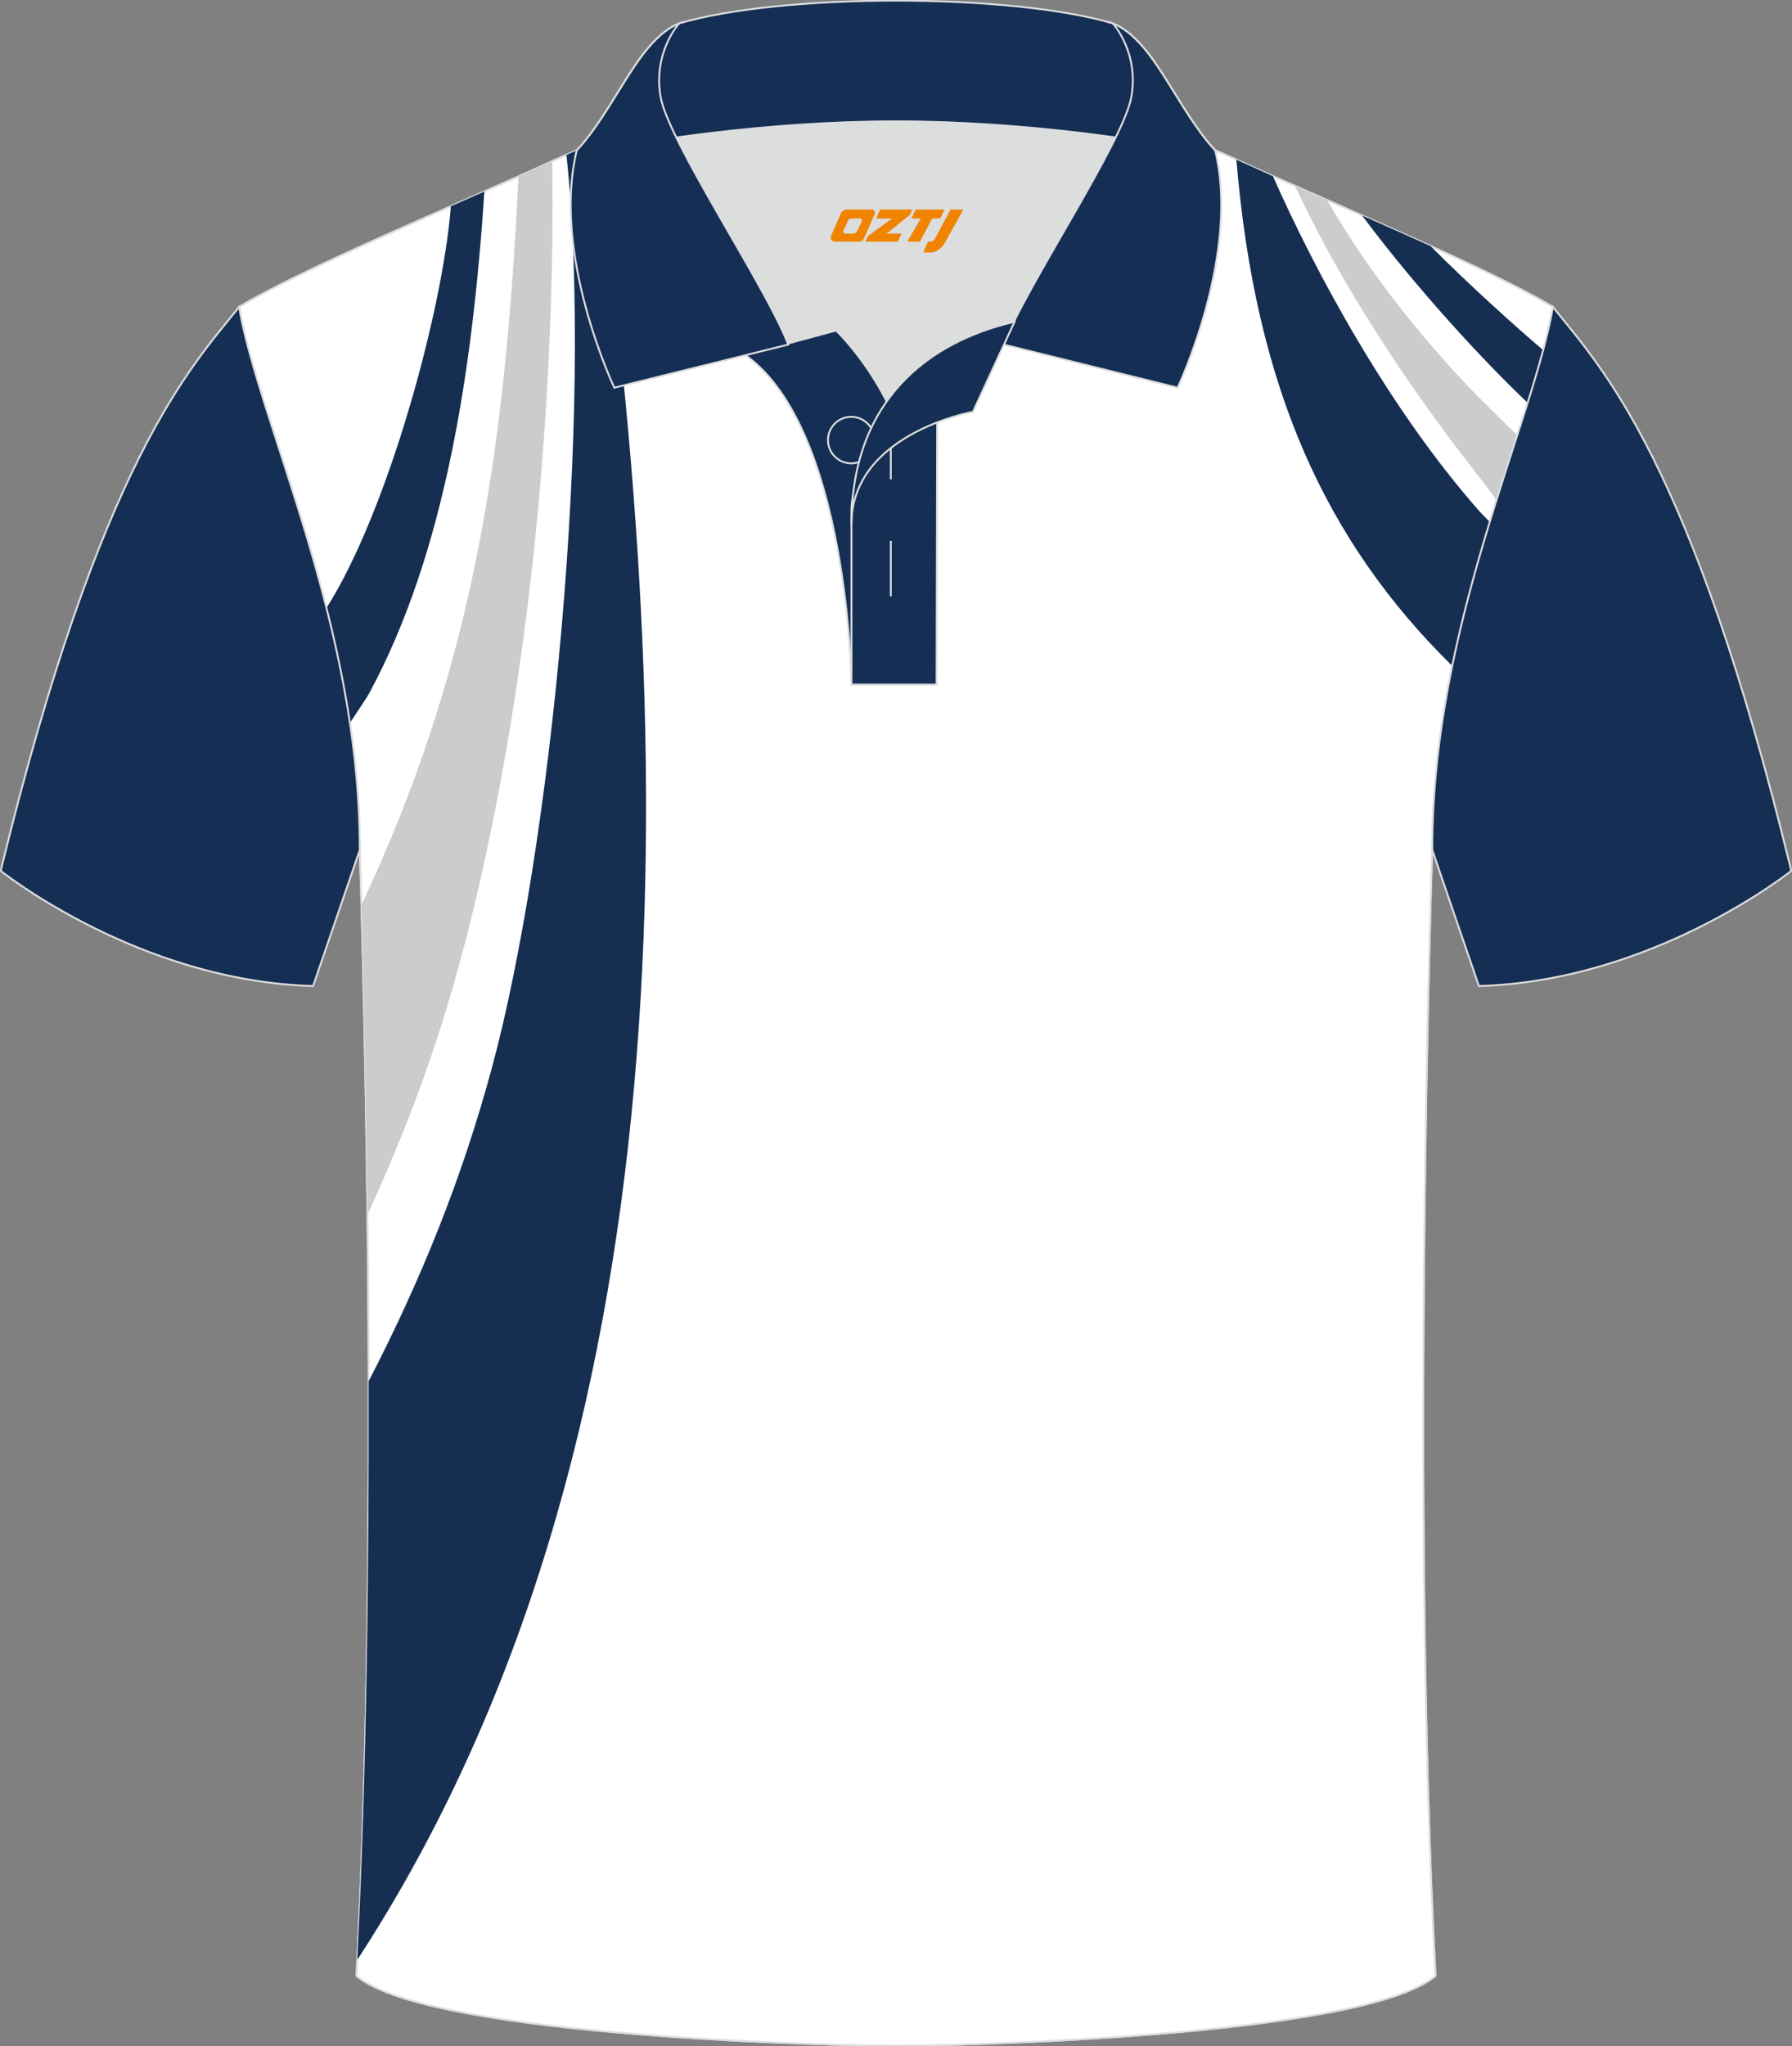 <?xml version="1.0" encoding="utf-8"?>
<!-- Generator: Adobe Illustrator 18.0.0, SVG Export Plug-In . SVG Version: 6.00 Build 0)  -->
<!DOCTYPE svg PUBLIC "-//W3C//DTD SVG 1.1//EN" "http://www.w3.org/Graphics/SVG/1.1/DTD/svg11.dtd">
<svg xmlns:x="http://ns.adobe.com/Extensibility/1.0/" xmlns:i="http://ns.adobe.com/AdobeIllustrator/10.0/" xmlns:graph="http://ns.adobe.com/Graphs/1.0/" xmlns="http://www.w3.org/2000/svg" xmlns:xlink="http://www.w3.org/1999/xlink" xmlns:a="http://ns.adobe.com/AdobeSVGViewerExtensions/3.0/" version="1.1" id="图层_1" x="0px" y="0px" width="379.8px" height="433.5px" viewBox="0 0 379.8 433.5" enable-background="new 0 0 379.8 433.5" xml:space="preserve">
<rect x="0" y="0" width="379.8" height="433.5" fill="#808080" stroke="none"/>
<g>
	
		<path fill-rule="evenodd" clip-rule="evenodd" fill="#FFFFFF" stroke="#DCDDDD" stroke-width="0.4" stroke-miterlimit="22.926" d="   M76.26,180.05c0,0,4.68,137.15-0.7,238.51c15.6,13.15,104.62,14.85,114.34,14.82c9.72,0.03,98.74-1.67,114.34-14.82   c-5.38-101.36-0.7-238.51-0.7-238.51c0-47.79,21.31-90.25,25.59-115c-13.68-8.25-45.44-21.32-67.38-31.34   c-5.84-2.66-10.73-4.57-15.09-5.94L133.1,27.75c-4.32,1.37-9.2,3.29-15.06,5.95C96.1,43.72,64.34,56.79,50.67,65.04   C54.95,89.8,76.26,132.26,76.26,180.05z"/>
	
		<path fill-rule="evenodd" clip-rule="evenodd" fill="#FFFFFF" stroke="#DCDDDD" stroke-width="0.4" stroke-miterlimit="22.926" d="   M303.54,180.05c0,0-4.68,137.15,0.7,238.51c-15.6,13.15-104.62,14.85-114.34,14.82c-9.72,0.03-98.74-1.67-114.34-14.82   c5.38-101.36,0.7-238.51,0.7-238.51c0-47.79-21.31-90.25-25.59-115c13.68-8.25,45.44-21.32,67.38-31.34   c5.84-2.66,10.73-4.57,15.09-5.94l113.56-0.02c4.32,1.37,9.2,3.29,15.06,5.95c21.95,10.02,53.7,23.08,67.38,31.34   C324.85,89.8,303.54,132.26,303.54,180.05z"/>
	<g>
		<path fill-rule="evenodd" clip-rule="evenodd" fill="#152E52" d="M288.69,45.66c9.15,12.32,22.72,27.89,35.08,39.68    c1.24-3.95,2.36-7.68,3.29-11.17c-5.9-5.03-15.35-13.5-23.87-22.04C298.51,50.01,293.61,47.83,288.69,45.66z"/>
		<path fill-rule="evenodd" clip-rule="evenodd" fill="#CCCCCC" d="M274.5,39.41c6.83,14.8,18.88,35.86,38.28,60.73    c0.42,0.48,2.28,2.91,4.4,5.78c1.5-4.77,2.99-9.35,4.39-13.7c-3.17-3.15-7.89-7.75-8.17-8.06c-9.33-9.54-22.07-24.26-32.13-41.76    L274.5,39.41z"/>
		<path fill-rule="evenodd" clip-rule="evenodd" fill="#152E52" d="M75.73,415.16c71.13-109,68.51-255.76,50.3-384.86    c-1.88,0.74-3.86,1.57-5.97,2.51c5.77,54.97-3.17,147.1-15.95,193.94C98.04,249,89.7,270.25,78.13,292.6    C78.23,331.95,77.71,376.03,75.73,415.16z"/>
		<path fill-rule="evenodd" clip-rule="evenodd" fill="#CCCCCC" d="M77.88,257.32c11.67-25.43,19.52-48.55,26.49-82.91    c9.45-46.49,13.28-97.36,12.67-140.25c-2.29,1.04-4.69,2.12-7.15,3.21c-2.87,59.52-9.82,104.5-33.28,154.32    C76.98,204.96,77.55,228.56,77.88,257.32z"/>
		<path fill-rule="evenodd" clip-rule="evenodd" fill="#152E52" d="M95.56,43.7c-1.74,22.26-13.45,64.82-26.37,85.1    c1.97,7.8,3.71,15.94,4.97,24.35c2.1-3.15,3.66-5.5,4.04-6.2C94.4,117.06,100.19,78,102.66,40.58L95.56,43.7z"/>
		<path fill-rule="evenodd" clip-rule="evenodd" fill="#152E52" d="M262.04,33.83c4.02,48.05,18.72,80.64,45.75,107.24    c2.21-10.76,5.05-20.98,7.95-30.49c-1.17-1.2-1.94-2-2.08-2.15c-19.18-21.69-34.85-50.7-43.87-71.1    C267.12,36.13,264.52,34.96,262.04,33.83z"/>
	</g>
	
		<path fill-rule="evenodd" clip-rule="evenodd" fill="#152E53" stroke="#DCDDDD" stroke-width="0.4" stroke-miterlimit="22.926" d="   M50.67,65.04C40.43,77.84,21.31,97.46,0.15,184.48c0,0,29.19,23.38,66.21,24.4c0,0,7.16-20.82,9.9-28.84v0   C76.26,132.26,54.95,89.8,50.67,65.04z"/>
	
		<path fill-rule="evenodd" clip-rule="evenodd" fill="#152E53" stroke="#DCDDDD" stroke-width="0.4" stroke-miterlimit="22.926" d="   M329.13,65.04c10.24,12.8,29.36,32.42,50.52,119.44c0,0-29.19,23.38-66.21,24.4c0,0-7.16-20.82-9.89-28.84v0   C303.54,132.26,324.85,89.8,329.13,65.04z"/>
	<g>
		<path fill-rule="evenodd" clip-rule="evenodd" fill="#DCDDDD" d="M187.92,85.04c6.44-9.11,16.35-14.37,26.94-16.84    c5.24-10.64,16.08-27.82,21.62-39.15c-26.77-6.51-66.39-6.51-93.16,0c6.42,13.14,20,34.17,23.66,43.71l10.22-2.75    C177.2,70.02,183.2,75.69,187.92,85.04z"/>
		
			<path fill-rule="evenodd" clip-rule="evenodd" fill="#152E54" stroke="#DCDDDD" stroke-width="0.4" stroke-miterlimit="22.926" d="    M157.94,75.21l19.26-5.19c0,0,11.74,11.1,15.3,27.84s-1.86,47.18-1.86,47.18h-10.18C180.46,145.03,179.93,90.78,157.94,75.21z"/>
		
			<path fill-rule="evenodd" clip-rule="evenodd" fill="#152E54" stroke="#DCDDDD" stroke-width="0.4" stroke-miterlimit="22.926" d="    M180.46,107.49v37.54h18.04l0.14-60.77C189.8,87.17,180.95,98.7,180.46,107.49z"/>
		
			<path fill-rule="evenodd" clip-rule="evenodd" fill="#152E54" stroke="#DCDDDD" stroke-width="0.4" stroke-miterlimit="22.926" d="    M121.98,33.04c13.38-3.26,40.91-7.33,67.92-7.33c27,0,54.53,4.07,67.92,7.33l-0.28-1.2c-8.23-8.78-12.93-23.33-21.69-26.89    c-10.94-3.22-28.44-4.82-45.95-4.82c-17.5,0-35.01,1.61-45.95,4.82c-8.77,3.57-13.47,18.11-21.69,26.89L121.98,33.04z"/>
		
			<path fill-rule="evenodd" clip-rule="evenodd" fill="#152E54" stroke="#DCDDDD" stroke-width="0.4" stroke-miterlimit="22.926" d="    M143.95,4.95c0,0-5.58,6.05-3.95,15.54c1.63,9.49,22.57,40.53,27.06,52.51l-36.86,9.13c0,0-13.39-28.22-7.95-50.28    C130.49,23.06,135.19,8.52,143.95,4.95z"/>
		
			<path fill-rule="evenodd" clip-rule="evenodd" fill="#152E54" stroke="#DCDDDD" stroke-width="0.4" stroke-miterlimit="22.926" d="    M235.85,4.95c0,0,5.58,6.05,3.94,15.54c-1.63,9.49-22.57,40.53-27.06,52.51l36.86,9.13c0,0,13.39-28.22,7.95-50.28    C249.32,23.06,244.61,8.52,235.85,4.95z"/>
		<path fill-rule="evenodd" clip-rule="evenodd" fill="none" stroke="#DCDDDD" stroke-width="0.4" stroke-miterlimit="22.926" d="    M180.41,98.16c2.72,0,4.93-2.21,4.93-4.93c0-2.72-2.21-4.93-4.93-4.93c-2.72,0-4.93,2.21-4.93,4.93    C175.48,95.95,177.7,98.16,180.41,98.16z"/>
		
			<line fill-rule="evenodd" clip-rule="evenodd" fill="none" stroke="#DCDDDD" stroke-width="0.4" stroke-miterlimit="22.926" x1="188.8" y1="114.56" x2="188.8" y2="126.31"/>
		
			<line fill-rule="evenodd" clip-rule="evenodd" fill="none" stroke="#DCDDDD" stroke-width="0.4" stroke-miterlimit="22.926" x1="188.8" y1="89.8" x2="188.8" y2="101.55"/>
		
			<path fill-rule="evenodd" clip-rule="evenodd" fill="#152E54" stroke="#DCDDDD" stroke-width="0.4" stroke-miterlimit="22.926" d="    M215.02,68.17l-8.81,19.07c0,0-25.75,4.58-25.75,23.82C180.46,84.88,196.74,72.37,215.02,68.17z"/>
		
	</g>
</g>
<g>
	<path fill="#F08300" d="M201.47,44.39l-3.4,6.3c-0.2,0.3-0.5,0.5-0.8,0.5h-0.6l-1,2.3h1.2c2,0.1,3.2-1.5,3.9-3L204.17,44.39h-2.5L201.47,44.39z"/>
	<polygon fill="#F08300" points="194.27,44.39 ,200.17,44.39 ,199.27,46.29 ,197.57,46.29 ,194.97,51.19 ,192.27,51.19 ,195.17,46.29 ,193.17,46.29 ,194.07,44.39"/>
	<polygon fill="#F08300" points="188.27,49.49 ,187.77,49.49 ,188.27,49.19 ,192.87,45.49 ,193.37,44.39 ,186.57,44.39 ,186.27,44.99 ,185.67,46.29 ,188.47,46.29 ,189.07,46.29 ,183.97,49.99    ,183.37,51.19 ,189.97,51.19 ,190.27,51.19 ,191.07,49.49"/>
	<path fill="#F08300" d="M184.77,44.39H179.47C178.97,44.39,178.47,44.69,178.27,45.09L176.17,49.89C175.87,50.49,176.27,51.19,176.97,51.19h5.2c0.4,0,0.7-0.2,0.9-0.6L185.37,45.39C185.57,44.89,185.27,44.39,184.77,44.39z M182.67,46.89L181.57,49.09C181.37,49.39,181.07,49.49,180.97,49.49l-1.8,0C178.97,49.49,178.57,49.39,178.77,48.79l1-2.1c0.1-0.3,0.4-0.4,0.7-0.4h1.9   C182.57,46.29,182.77,46.59,182.67,46.89z"/>
</g>
</svg>